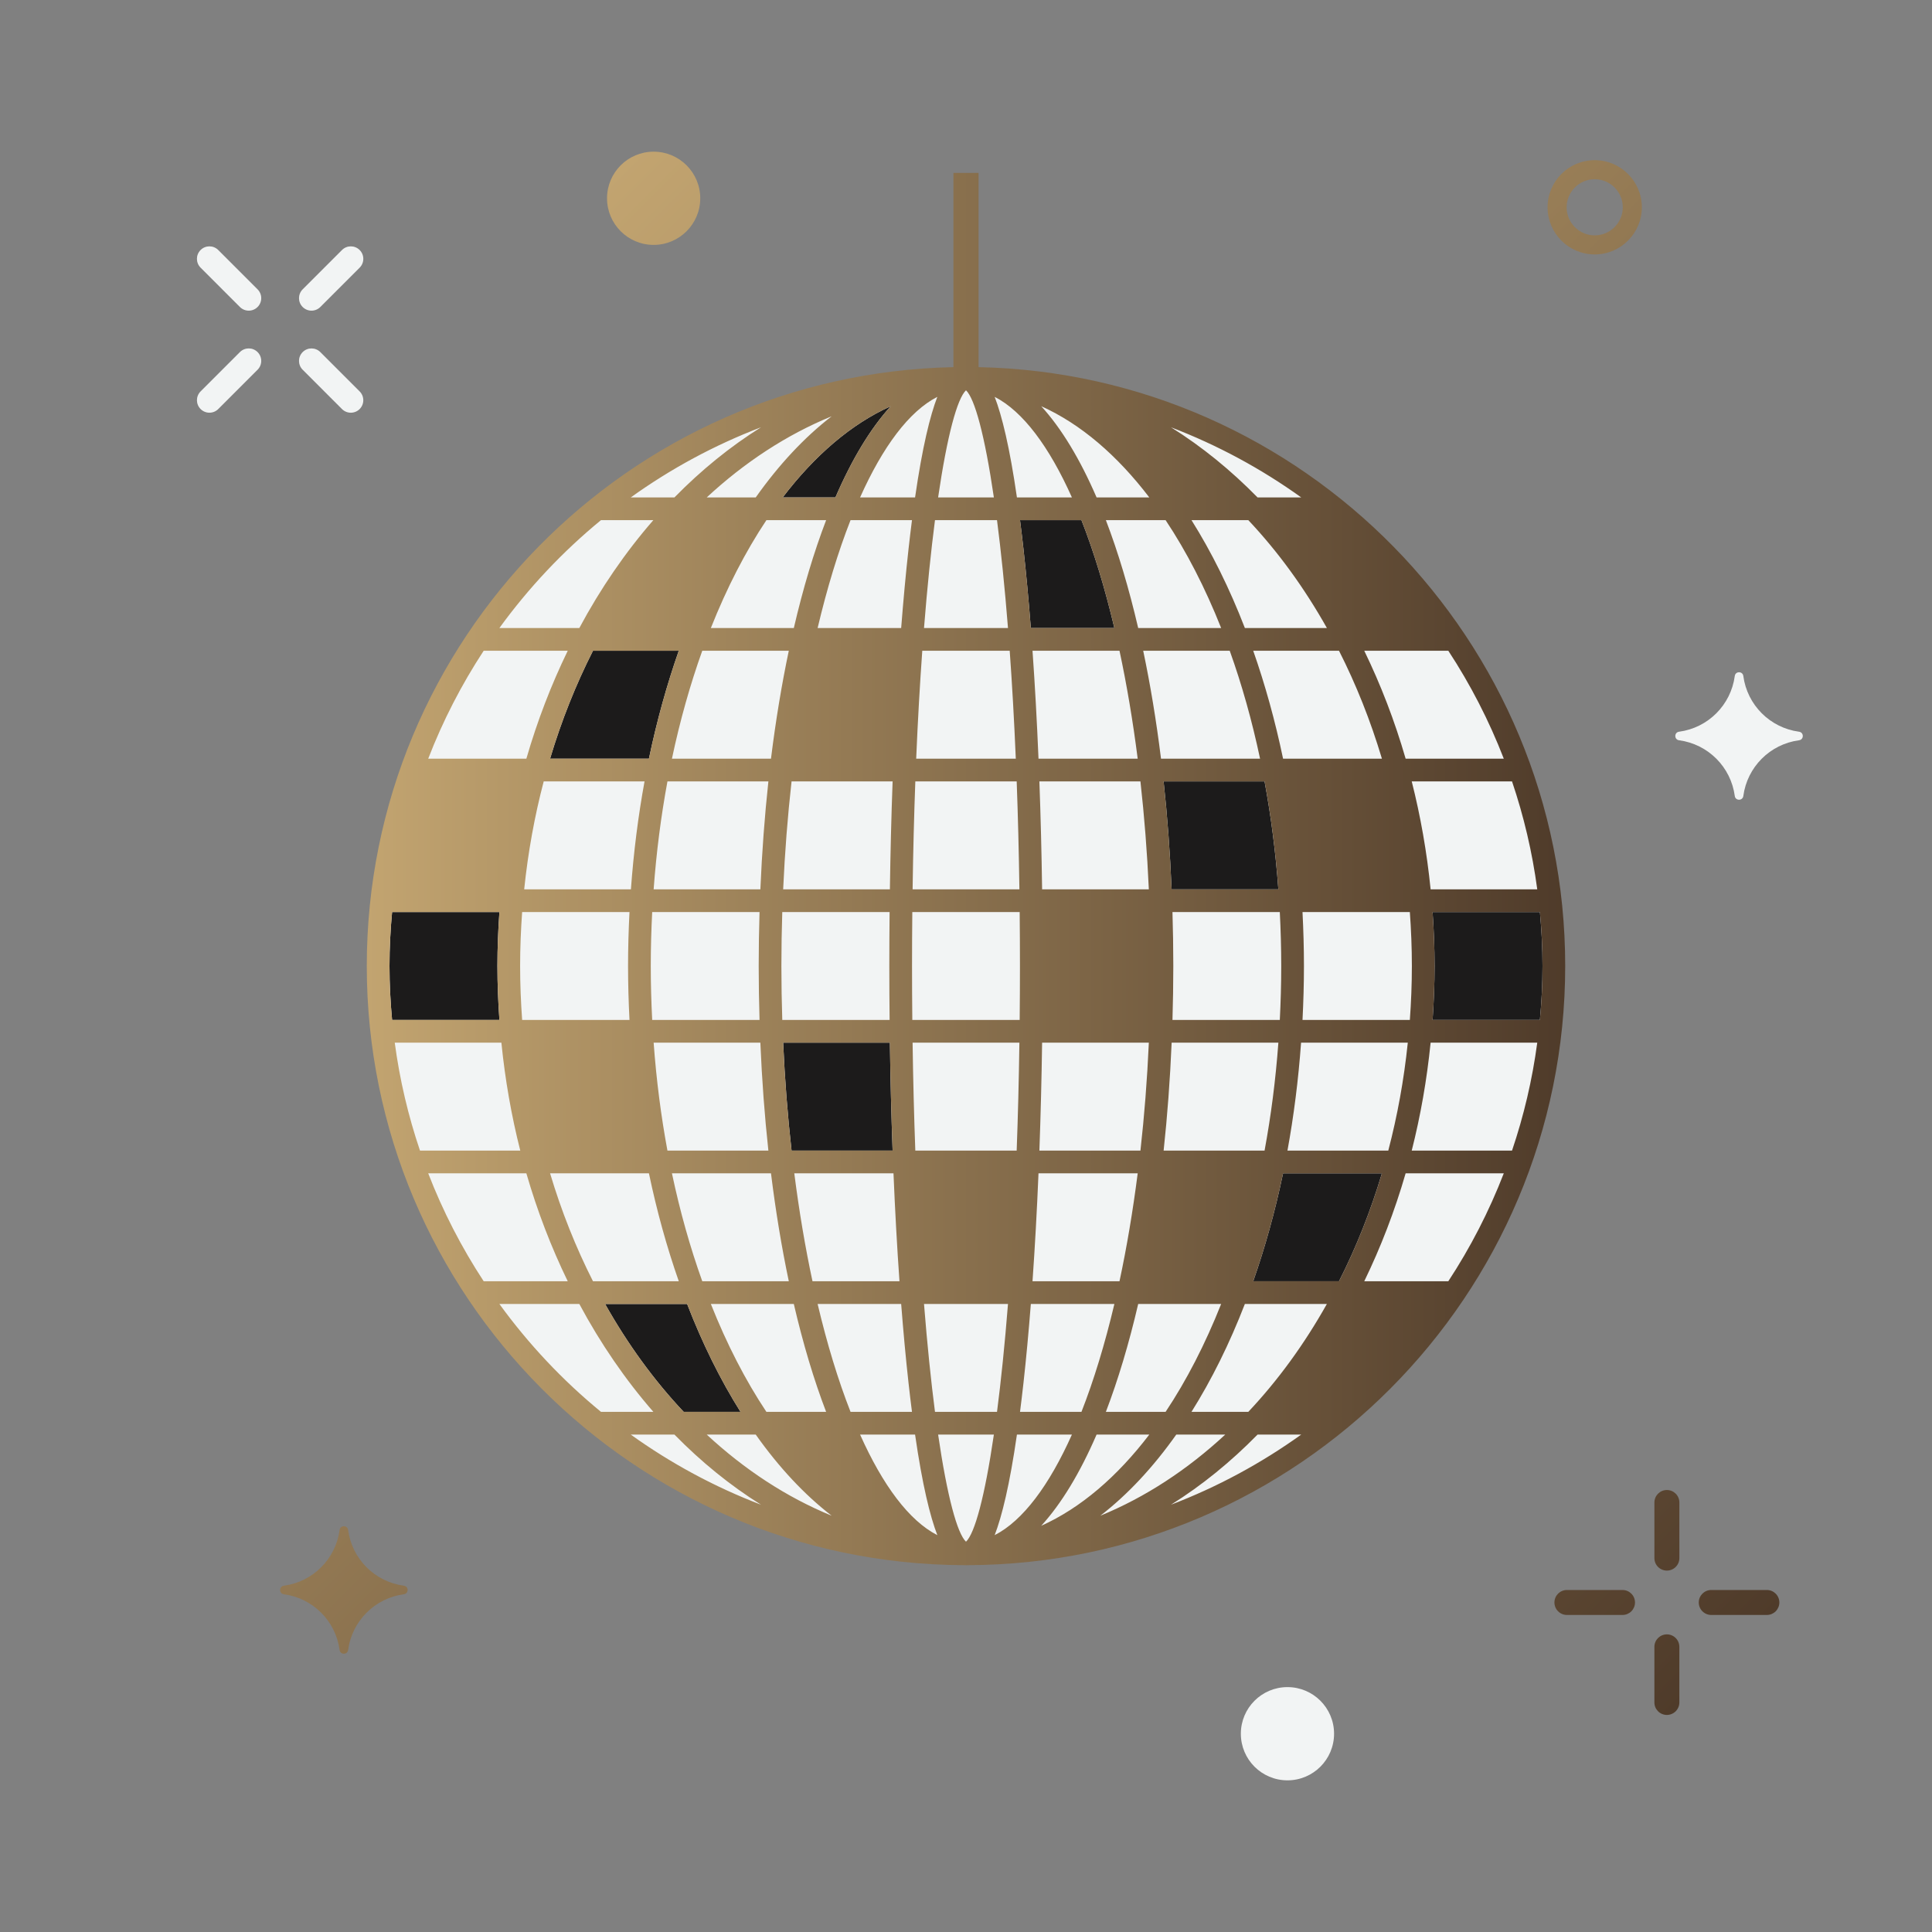 <?xml version="1.0" encoding="utf-8"?>
<!-- Generator: Adobe Illustrator 26.2.1, SVG Export Plug-In . SVG Version: 6.00 Build 0)  -->
<svg version="1.1" id="Layer_1" xmlns="http://www.w3.org/2000/svg" xmlns:xlink="http://www.w3.org/1999/xlink" x="0px" y="0px"
	 viewBox="0 0 151.987 151.987" style="enable-background:new 0 0 151.987 151.987;" xml:space="preserve">
<rect x="0" y="0" width="151.987" height="151.987" fill="#808080" stroke="none"/>
<style type="text/css">
	.st0{fill:#F2F4F4;}
	.st1{fill:#1C1B1B;}
	.st2{fill:url(#SVGID_1_);}
	.st3{fill:url(#SVGID_00000163752669581485074080000016180906443371308206_);}
</style>
<g>
	<circle class="st0" cx="75.993" cy="75.993" r="46.29"/>
	<path class="st1" d="M53.398,51.194c-0.934,2.666-1.725,5.506-2.348,8.49h-7.777c0.896-2.996,2.03-5.839,3.375-8.49L53.398,51.194z
		 M70.006,82.025c0.042,2.903,0.113,5.742,0.214,8.49h-7.949c-0.307-2.731-0.53-5.57-0.661-8.49H70.006z M81.094,49.408
		c-0.171-2.194-0.364-4.278-0.579-6.214c-0.09-0.805-0.18-1.559-0.272-2.276h4.833c0.973,2.479,1.844,5.335,2.591,8.49
		L81.094,49.408z M65.721,39.131h-4.147c2.524-3.311,5.397-5.779,8.501-7.175C68.483,33.699,67.018,36.128,65.721,39.131z
		 M100.566,69.962H92.17c-0.124-2.928-0.335-5.767-0.631-8.49h7.941C99.986,64.196,100.352,67.034,100.566,69.962z M98.589,100.792
		c0.934-2.666,1.725-5.506,2.348-8.49h7.777c-0.896,2.996-2.03,5.839-3.375,8.49H98.589z M54.054,102.579
		c1.206,3.12,2.618,5.97,4.201,8.49h-4.47c-2.332-2.473-4.409-5.331-6.184-8.49H54.054z M30.641,75.993
		c0-1.432,0.075-2.847,0.205-4.245h8.442c-0.098,1.399-0.157,2.814-0.157,4.245c0,1.432,0.059,2.846,0.157,4.245h-8.442
		C30.716,78.84,30.641,77.426,30.641,75.993z M121.346,75.993c0,1.432-0.075,2.847-0.205,4.245h-8.442
		c0.098-1.399,0.157-2.814,0.157-4.245c0-1.432-0.059-2.846-0.157-4.245h8.442C121.271,73.147,121.346,74.561,121.346,75.993z"/>
	<linearGradient id="SVGID_1_" gradientUnits="userSpaceOnUse" x1="28.854" y1="68.368" x2="123.133" y2="68.368">
		<stop  offset="0" style="stop-color:#C2A470"/>
		<stop  offset="1" style="stop-color:#4F3B2A"/>
	</linearGradient>
	<path class="st2" d="M76.982,28.883v-15.28h-1.977v15.28c-25.536,0.53-46.151,21.45-46.151,47.111
		c0,25.921,21.031,47.018,46.925,47.134c0.076,0.005,0.148,0.005,0.214,0.005s0.138-0.001,0.214-0.005
		c25.894-0.116,46.925-21.213,46.925-47.134C123.133,50.333,102.518,29.413,76.982,28.883z M120.933,69.962h-8.389
		c-0.293-2.921-0.793-5.76-1.486-8.49h7.89C119.871,64.196,120.542,67.034,120.933,69.962z M102.466,80.239
		c0.071-1.4,0.113-2.814,0.113-4.245s-0.042-2.846-0.113-4.245h8.444c0.101,1.399,0.159,2.813,0.159,4.245s-0.058,2.847-0.159,4.245
		H102.466z M110.749,82.025c-0.302,2.927-0.821,5.765-1.535,8.49h-7.932c0.5-2.73,0.86-5.569,1.071-8.49H110.749z M113.937,51.195
		c1.739,2.651,3.205,5.494,4.364,8.49h-7.722c-0.863-2.984-1.96-5.824-3.255-8.49H113.937z M108.714,59.685h-7.777
		c-0.623-2.984-1.413-5.824-2.348-8.49l6.749,0C106.683,53.846,107.817,56.688,108.714,59.685z M91.335,59.685
		c-0.37-2.99-0.841-5.83-1.401-8.49h6.807c0.951,2.651,1.752,5.494,2.386,8.49H91.335z M99.481,61.471
		c0.505,2.725,0.872,5.563,1.086,8.49H92.17c-0.124-2.928-0.335-5.767-0.631-8.49H99.481z M90.377,69.962h-8.396
		c-0.042-2.903-0.113-5.742-0.214-8.49h7.949C90.022,64.203,90.246,67.042,90.377,69.962z M81.767,90.515
		c0.1-2.748,0.172-5.586,0.214-8.49h8.396c-0.131,2.919-0.354,5.758-0.661,8.49H81.767z M89.501,92.302
		c-0.382,2.989-0.863,5.834-1.432,8.49h-6.843c0.19-2.686,0.347-5.528,0.471-8.49H89.501z M81.697,59.685
		c-0.123-2.963-0.281-5.804-0.471-8.49l6.843,0c0.569,2.656,1.05,5.501,1.432,8.49H81.697z M81.094,49.408
		c-0.171-2.194-0.364-4.278-0.579-6.214c-0.089-0.805-0.18-1.559-0.272-2.276h4.833c0.973,2.479,1.844,5.335,2.591,8.49
		L81.094,49.408z M80.515,108.793c0.215-1.936,0.408-4.02,0.579-6.214h6.573c-0.747,3.155-1.618,6.011-2.591,8.49h-4.833
		C80.334,110.352,80.425,109.598,80.515,108.793z M89.54,102.579h6.527c-1.255,3.16-2.723,6.017-4.372,8.49h-4.698
		C87.958,108.554,88.813,105.705,89.54,102.579z M91.54,90.515c0.295-2.723,0.506-5.562,0.631-8.49h8.396
		c-0.214,2.927-0.581,5.765-1.086,8.49H91.54z M92.236,80.239c0.041-1.398,0.066-2.811,0.066-4.245s-0.025-2.847-0.066-4.245h8.444
		c0.071,1.399,0.112,2.813,0.112,4.245s-0.041,2.847-0.112,4.245H92.236z M97.933,49.408c-1.206-3.12-2.618-5.97-4.201-8.49h4.47
		c2.332,2.473,4.409,5.331,6.184,8.49L97.933,49.408z M102.365,39.131H98.93c-2.098-2.139-4.377-3.997-6.81-5.517
		C95.786,35.014,99.223,36.877,102.365,39.131z M96.066,49.408H89.54c-0.727-3.126-1.581-5.975-2.543-8.49h4.698
		C93.343,43.391,94.812,46.248,96.066,49.408z M90.413,39.131h-4.147c-1.297-3.003-2.762-5.433-4.354-7.175
		C85.016,33.352,87.889,35.82,90.413,39.131z M84.325,39.131H80c-0.575-3.979-1.178-6.419-1.751-7.911
		C80.471,32.356,82.54,35.139,84.325,39.131z M72.006,90.515c-0.099-2.677-0.171-5.51-0.214-8.49h8.402
		c-0.042,2.979-0.115,5.813-0.214,8.49H72.006z M79.297,102.579c-0.255,3.217-0.549,6.058-0.864,8.49h-4.879
		c-0.315-2.432-0.609-5.274-0.864-8.49H79.297z M71.77,80.239c-0.014-1.387-0.022-2.798-0.022-4.245s0.008-2.858,0.022-4.245h8.446
		c0.014,1.387,0.022,2.798,0.022,4.245s-0.008,2.858-0.022,4.245H71.77z M79.432,51.195c0.188,2.609,0.35,5.439,0.479,8.49h-7.836
		c0.129-3.051,0.292-5.881,0.479-8.49H79.432z M72.69,49.408c0.255-3.217,0.549-6.058,0.864-8.49h4.879
		c0.315,2.432,0.609,5.273,0.864,8.49H72.69z M79.981,61.471c0.099,2.677,0.171,5.511,0.214,8.49h-8.402
		c0.042-2.98,0.115-5.814,0.214-8.49H79.981z M75.993,30.704c0.688,0.646,1.48,3.551,2.193,8.427H73.8
		C74.513,34.255,75.305,31.35,75.993,30.704z M73.738,31.22c-0.573,1.493-1.176,3.933-1.751,7.911h-4.326
		C69.446,35.139,71.516,32.356,73.738,31.22z M59.751,71.748c-0.041,1.398-0.066,2.811-0.066,4.245s0.025,2.847,0.066,4.245h-8.444
		c-0.071-1.399-0.112-2.813-0.112-4.245s0.041-2.847,0.112-4.245H59.751z M51.421,69.962c0.214-2.927,0.581-5.766,1.086-8.49h7.941
		c-0.295,2.723-0.506,5.562-0.631,8.49H51.421z M59.816,82.025c0.124,2.928,0.335,5.767,0.631,8.49h-7.941
		c-0.505-2.724-0.872-5.562-1.085-8.49H59.816z M60.652,92.302c0.37,2.99,0.841,5.83,1.401,8.49h-6.807
		c-0.951-2.651-1.753-5.494-2.386-8.49H60.652z M69.984,80.239H61.54c-0.044-1.401-0.069-2.816-0.069-4.245
		c0-1.43,0.025-2.845,0.069-4.245h8.443c-0.014,1.404-0.022,2.819-0.022,4.245S69.969,78.835,69.984,80.239z M61.61,82.025h8.396
		c0.042,2.903,0.113,5.742,0.214,8.49h-7.949C61.964,87.784,61.741,84.945,61.61,82.025z M70.006,69.962H61.61
		c0.131-2.919,0.354-5.759,0.661-8.49h7.949C70.119,64.219,70.048,67.058,70.006,69.962z M55.921,49.408
		c1.255-3.16,2.723-6.017,4.372-8.49h4.698c-0.962,2.515-1.816,5.364-2.543,8.49H55.921z M62.053,51.194
		c-0.559,2.66-1.031,5.5-1.401,8.49H52.86c0.634-2.996,1.436-5.839,2.386-8.49H62.053z M51.05,59.685h-7.777
		c0.896-2.996,2.03-5.839,3.375-8.49l6.75,0C52.464,53.861,51.673,56.7,51.05,59.685z M50.705,61.471
		c-0.5,2.73-0.86,5.569-1.072,8.49h-8.396c0.302-2.927,0.821-5.766,1.536-8.49H50.705z M49.521,71.748
		c-0.071,1.4-0.113,2.814-0.113,4.245s0.042,2.846,0.113,4.245h-8.445c-0.101-1.399-0.159-2.813-0.159-4.245
		s0.058-2.847,0.159-4.245H49.521z M51.05,92.302c0.623,2.984,1.414,5.824,2.348,8.49h-6.75c-1.345-2.651-2.479-5.494-3.375-8.49
		H51.05z M54.054,102.579c1.206,3.12,2.618,5.97,4.201,8.49h-4.47c-2.332-2.473-4.409-5.331-6.184-8.49H54.054z M55.921,102.579
		h6.526c0.727,3.126,1.581,5.976,2.543,8.49h-4.698C58.644,108.596,57.175,105.739,55.921,102.579z M62.485,92.302h7.804
		c0.124,2.963,0.281,5.804,0.471,8.49h-6.843C63.348,98.136,62.867,95.29,62.485,92.302z M64.32,49.408
		c0.747-3.155,1.618-6.011,2.591-8.49h4.833c-0.092,0.717-0.182,1.471-0.272,2.276c-0.215,1.936-0.407,4.019-0.579,6.214
		L64.32,49.408z M65.721,39.131h-4.147c2.524-3.311,5.397-5.779,8.501-7.175C68.483,33.699,67.018,36.128,65.721,39.131z
		 M59.452,39.131h-3.854c2.967-2.752,6.274-4.928,9.828-6.383C63.271,34.41,61.266,36.566,59.452,39.131z M59.867,33.614
		c-2.433,1.52-4.712,3.378-6.81,5.517h-3.435C52.764,36.877,56.2,35.014,59.867,33.614z M47.279,40.918h4.119
		c-2.195,2.52-4.153,5.37-5.825,8.49l-6.289,0C41.579,46.248,44.264,43.391,47.279,40.918z M38.05,51.194h6.613
		c-1.295,2.666-2.392,5.506-3.255,8.49h-7.721C34.845,56.688,36.312,53.846,38.05,51.194z M30.641,75.993
		c0-1.432,0.075-2.847,0.205-4.245h8.442c-0.098,1.4-0.157,2.814-0.157,4.245s0.059,2.846,0.157,4.245h-8.442
		C30.716,78.84,30.641,77.426,30.641,75.993z M31.054,82.025h8.389c0.293,2.921,0.792,5.76,1.486,8.49h-7.889
		C32.116,87.791,31.445,84.953,31.054,82.025z M33.686,92.302h7.721c0.863,2.984,1.96,5.824,3.255,8.49H38.05
		C36.311,98.141,34.845,95.298,33.686,92.302z M39.284,102.579h6.289c1.673,3.12,3.63,5.97,5.826,8.49h-4.119
		C44.264,108.596,41.578,105.739,39.284,102.579z M49.622,112.856h3.435c2.098,2.139,4.377,3.997,6.81,5.517
		C56.2,116.973,52.764,115.11,49.622,112.856z M55.598,112.856h3.854c1.815,2.565,3.82,4.721,5.975,6.383
		C61.872,117.783,58.565,115.608,55.598,112.856z M64.32,102.579h6.573c0.171,2.194,0.364,4.278,0.579,6.214
		c0.089,0.805,0.18,1.559,0.272,2.276h-4.833C65.938,108.59,65.066,105.734,64.32,102.579z M67.661,112.856h4.326
		c0.575,3.979,1.178,6.419,1.751,7.911C71.516,119.631,69.446,116.848,67.661,112.856z M75.993,121.283
		c-0.688-0.646-1.48-3.551-2.193-8.428h4.386C77.474,117.732,76.682,120.637,75.993,121.283z M78.249,120.767
		c0.573-1.493,1.176-3.933,1.751-7.911h4.326C82.54,116.848,80.471,119.631,78.249,120.767z M86.266,112.856h4.147
		c-2.524,3.311-5.398,5.78-8.502,7.175C83.504,118.288,84.969,115.859,86.266,112.856z M92.535,112.856h3.853
		c-2.967,2.752-6.273,4.927-9.828,6.383C88.716,117.577,90.721,115.421,92.535,112.856z M92.12,118.373
		c2.433-1.52,4.712-3.378,6.81-5.517h3.435C99.223,115.11,95.786,116.973,92.12,118.373z M98.201,111.069h-4.47
		c1.583-2.52,2.995-5.37,4.201-8.49h6.452C102.61,105.739,100.533,108.596,98.201,111.069z M98.589,100.792
		c0.934-2.666,1.725-5.506,2.348-8.49h7.777c-0.896,2.996-2.03,5.839-3.375,8.49H98.589z M113.937,100.792h-6.613
		c1.295-2.666,2.392-5.506,3.255-8.49h7.722C117.142,95.298,115.676,98.141,113.937,100.792z M118.948,90.515h-7.89
		c0.693-2.73,1.192-5.569,1.486-8.49h8.389C120.542,84.953,119.871,87.791,118.948,90.515z M112.699,80.239
		c0.098-1.4,0.157-2.814,0.157-4.245s-0.059-2.846-0.157-4.245h8.442c0.13,1.399,0.205,2.813,0.205,4.245s-0.075,2.847-0.205,4.245
		H112.699z"/>
</g>
<g>
	<g>
		<path class="st0" d="M28.292,32.18c-0.384,0.384-1.005,0.384-1.389,0l-3.093-3.093c-0.384-0.384-0.384-1.005,0-1.389
			s1.005-0.384,1.389,0l3.093,3.093C28.676,31.175,28.676,31.796,28.292,32.18z"/>
	</g>
	<g>
		<path class="st0" d="M20.263,22.762l-3.094-3.094c-0.384-0.384-1.005-0.384-1.389,0c-0.384,0.384-0.384,1.005,0,1.389l3.094,3.094
			c0.384,0.384,1.005,0.384,1.389,0S20.647,23.145,20.263,22.762z"/>
	</g>
	<g>
		<path class="st0" d="M20.263,27.697c-0.384-0.384-1.005-0.384-1.389,0l-3.093,3.093c-0.384,0.384-0.384,1.005,0,1.389
			c0.384,0.384,1.005,0.384,1.389,0l3.093-3.093C20.647,28.703,20.647,28.081,20.263,27.697z"/>
	</g>
	<g>
		<path class="st0" d="M28.293,19.668c-0.384-0.384-1.005-0.384-1.389,0l-3.094,3.094c-0.384,0.384-0.384,1.005,0,1.389
			s1.005,0.384,1.389,0l3.094-3.094C28.677,20.673,28.677,20.052,28.293,19.668z"/>
	</g>
</g>
<path class="st0" d="M137.144,53.179L137.144,53.179c0.305,2.283,2.101,4.079,4.384,4.384l0,0c0.392,0.052,0.392,0.62,0,0.672l0,0
	c-2.283,0.305-4.079,2.101-4.384,4.384v0c-0.052,0.392-0.62,0.392-0.672,0v0c-0.305-2.283-2.101-4.079-4.384-4.384l0,0
	c-0.392-0.052-0.392-0.62,0-0.672l0,0c2.283-0.305,4.079-2.101,4.384-4.384v0C136.525,52.787,137.092,52.787,137.144,53.179z"/>
<linearGradient id="SVGID_00000095333827503783126790000007105841315392378013_" gradientUnits="userSpaceOnUse" x1="33.716" y1="28.118" x2="136.024" y2="130.425">
	<stop  offset="0" style="stop-color:#C2A470"/>
	<stop  offset="1" style="stop-color:#4F3B2A"/>
</linearGradient>
<path style="fill:url(#SVGID_00000095333827503783126790000007105841315392378013_);" d="M131.13,134.911
	c-0.543,0-0.982-0.439-0.982-0.982v-4.374c0-0.543,0.439-0.982,0.982-0.982c0.543,0,0.982,0.439,0.982,0.982v4.374
	C132.113,134.471,131.673,134.911,131.13,134.911z M132.113,122.574v-4.375c0-0.543-0.439-0.982-0.982-0.982
	c-0.543,0-0.982,0.439-0.982,0.982v4.375c0,0.543,0.439,0.982,0.982,0.982C131.673,123.556,132.113,123.116,132.113,122.574z
	 M128.622,126.064c0-0.543-0.439-0.982-0.982-0.982h-4.374c-0.543,0-0.982,0.439-0.982,0.982s0.439,0.982,0.982,0.982h4.374
	C128.183,127.046,128.622,126.607,128.622,126.064z M139.978,126.064c0-0.543-0.439-0.982-0.982-0.982h-4.375
	c-0.543,0-0.982,0.439-0.982,0.982s0.439,0.982,0.982,0.982h4.375C139.539,127.046,139.978,126.607,139.978,126.064z
	 M26.715,120.361L26.715,120.361c-0.305,2.283-2.101,4.079-4.384,4.384h0c-0.392,0.052-0.392,0.62,0,0.672h0
	c2.283,0.305,4.079,2.101,4.384,4.384v0c0.052,0.392,0.62,0.392,0.672,0l0,0c0.305-2.283,2.101-4.079,4.384-4.384h0
	c0.392-0.052,0.392-0.62,0-0.672h0c-2.283-0.305-4.079-2.101-4.384-4.384l0,0C27.335,119.969,26.767,119.969,26.715,120.361z
	 M129.161,16.308c0-2.044-1.663-3.708-3.708-3.708s-3.708,1.664-3.708,3.708s1.663,3.708,3.708,3.708S129.161,18.352,129.161,16.308
	z M127.661,16.308c0,1.217-0.99,2.208-2.208,2.208s-2.208-0.99-2.208-2.208s0.99-2.208,2.208-2.208S127.661,15.09,127.661,16.308z
	 M51.421,11.932c-2.025,0-3.667,1.642-3.667,3.667s1.642,3.667,3.667,3.667c2.025,0,3.667-1.642,3.667-3.667
	S53.446,11.932,51.421,11.932z"/>
<circle class="st0" cx="101.282" cy="136.389" r="3.667"/>
</svg>
